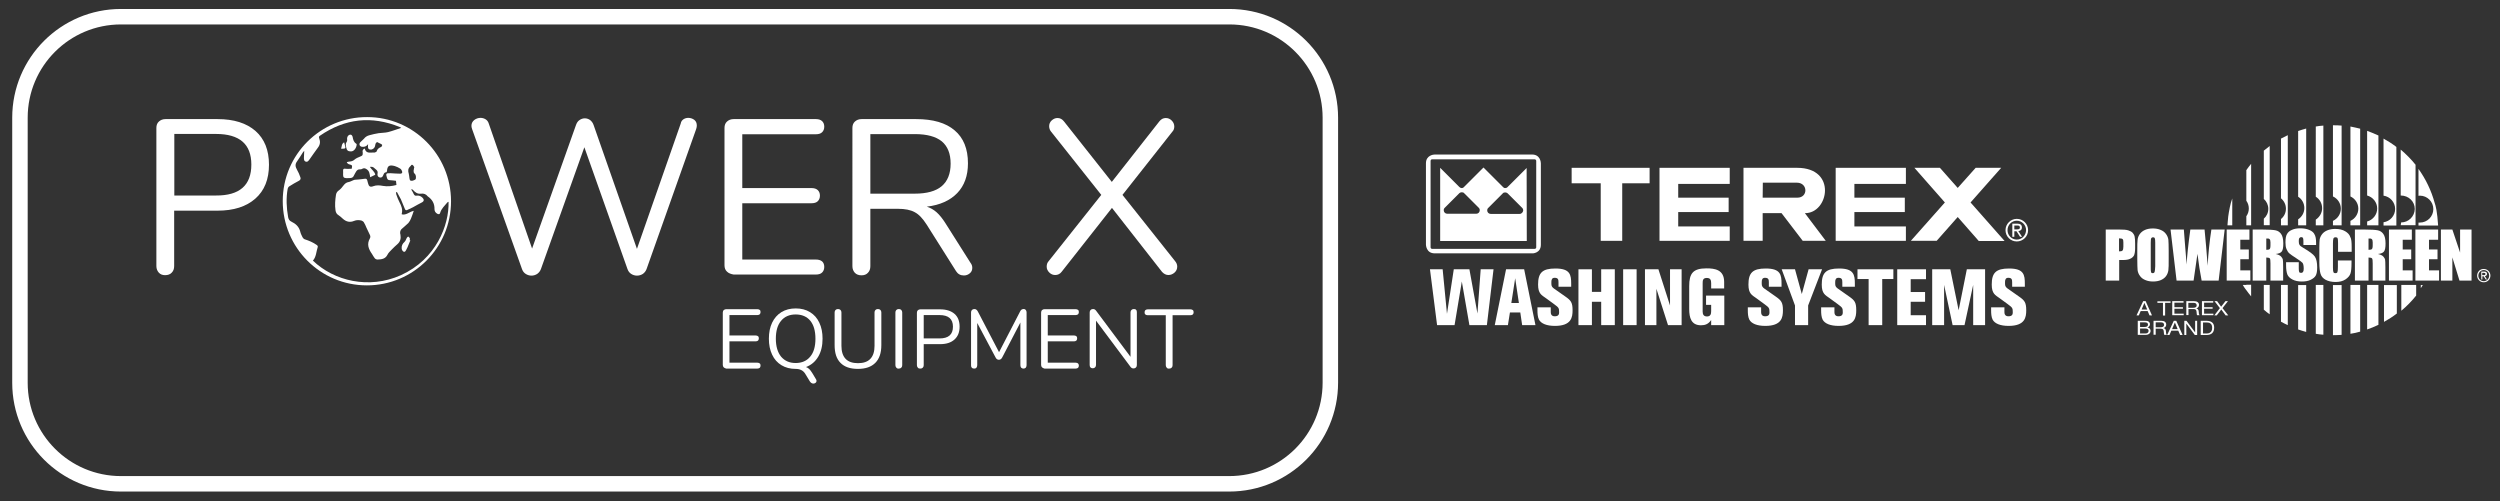 <?xml version="1.0" encoding="utf-8"?>
<!-- Generator: Adobe Illustrator 27.4.1, SVG Export Plug-In . SVG Version: 6.00 Build 0)  -->
<svg version="1.1" id="Layer_1" xmlns="http://www.w3.org/2000/svg" xmlns:xlink="http://www.w3.org/1999/xlink" x="0px" y="0px"
	 viewBox="0 0 1616.3 323.9" style="enable-background:new 0 0 1616.3 323.9;" xml:space="preserve">
<rect x="0" y="0" width="1616.3" height="323.9" fill="#333333" stroke="none"/>
<style type="text/css">
	.st0{fill:none;stroke:#FFFFFF;stroke-width:10;stroke-miterlimit:10;}
	.st1{fill:#FFFFFF;}
</style>
<path class="st0" d="M794.7,312.8H78.2c-36.1,0-65.3-29.3-65.3-65.3V76.1c0-36.1,29.3-65.3,65.3-65.3h716.6
	c36.1,0,65.3,29.3,65.3,65.3v171.3C860.1,283.6,830.8,312.8,794.7,312.8z"/>
<g>
	<path class="st1" d="M162.5,106.4c0-13.2-7.6-19.8-22.9-19.8h-26.9v39.8h26.9C154.9,126.5,162.5,119.8,162.5,106.4 M102.7,176.3
		c-1-1.1-1.6-2.5-1.6-4.3V82.7c0-1.7,0.5-3.1,1.6-4.1c1.1-1,2.5-1.6,4.3-1.6h33.7c10.5,0,18.7,2.6,24.5,7.7
		c5.8,5.1,8.7,12.4,8.7,21.8c0,9.4-2.9,16.7-8.8,21.9c-5.9,5.2-14,7.8-24.5,7.8h-28v35.8c0,1.8-0.5,3.2-1.6,4.3
		c-1,1.1-2.5,1.6-4.3,1.6C105.1,177.9,103.7,177.4,102.7,176.3"/>
	<path class="st1" d="M441.9,77.1c0.9-0.6,2-0.9,3.1-0.9c1.5,0,2.8,0.5,3.9,1.3c1.1,0.9,1.6,2.1,1.6,3.6c0,0.7-0.1,1.4-0.4,2.3
		l-32.1,90.6c-0.5,1.3-1.3,2.3-2.4,3.1c-1.1,0.7-2.4,1.1-3.8,1.1c-1.3,0-2.6-0.4-3.7-1.1c-1.1-0.7-1.9-1.7-2.4-3.1l-27.9-78.8
		l-28.1,78.8c-0.5,1.3-1.3,2.3-2.4,3.1c-1.1,0.7-2.4,1.1-3.7,1.1c-1.3,0-2.6-0.4-3.7-1.1c-1.1-0.7-1.9-1.7-2.4-3.1l-32.3-90.6
		c-0.3-0.8-0.4-1.5-0.4-2.1c0-1.5,0.6-2.7,1.8-3.7c1.2-0.9,2.5-1.4,4.1-1.4c1.1,0,2.2,0.3,3.2,0.9c1,0.6,1.7,1.5,2.1,2.8l28,80.8
		l28.4-79.9c0.5-1.4,1.2-2.5,2.3-3.2c1-0.7,2.2-1.1,3.4-1.1c1.2,0,2.4,0.4,3.4,1.1c1,0.8,1.8,1.8,2.3,3.3l28,80l28.3-81
		C440.3,78.6,441,77.7,441.9,77.1"/>
	<path class="st1" d="M470,175.6c-1.1-1-1.6-2.4-1.6-4.1V82.7c0-1.7,0.5-3.1,1.6-4.1c1.1-1,2.5-1.6,4.3-1.6h53.2c1.7,0,3,0.4,4,1.3
		c0.9,0.9,1.4,2,1.4,3.6s-0.5,2.7-1.4,3.6c-0.9,0.9-2.3,1.3-4,1.3h-47.6v34.8h44.8c1.7,0,3,0.4,4,1.3c0.9,0.9,1.4,2,1.4,3.6
		c0,1.5-0.5,2.7-1.4,3.6c-0.9,0.9-2.3,1.3-4,1.3h-44.8v36.4h47.6c1.7,0,3,0.4,4,1.2c0.9,0.8,1.4,2,1.4,3.6c0,1.5-0.5,2.7-1.4,3.6
		c-0.9,0.9-2.3,1.3-4,1.3h-53.2C472.6,177.2,471.1,176.7,470,175.6"/>
	<path class="st1" d="M591.4,125.2c7.8,0,13.6-1.6,17.4-4.8c3.8-3.2,5.8-8.1,5.8-14.6c0-6.4-1.9-11.2-5.7-14.4
		c-3.8-3.1-9.6-4.7-17.5-4.7h-28.7v38.5H591.4z M628.6,173.2c0,1.4-0.5,2.6-1.6,3.5c-1.1,0.9-2.3,1.4-3.8,1.4
		c-2.2,0-3.9-0.9-5.1-2.8l-19-30.1c-2.5-3.9-5-6.6-7.7-8c-2.7-1.5-6.3-2.2-10.8-2.2h-17.9v37.1c0,1.8-0.5,3.2-1.6,4.3
		c-1,1.1-2.4,1.6-4.1,1.6c-1.8,0-3.2-0.5-4.3-1.6c-1-1.1-1.6-2.5-1.6-4.3V82.7c0-1.7,0.5-3.1,1.6-4.1c1.1-1,2.5-1.6,4.3-1.6h35.3
		c10.9,0,19.2,2.4,24.9,7.3c5.7,4.8,8.6,11.9,8.6,21.3c0,8-2.3,14.4-6.9,19.2c-4.6,4.8-11.2,7.8-19.7,8.8c2.4,0.8,4.5,2,6.4,3.7
		c1.9,1.7,3.8,4.1,5.7,7.1l16.2,25.6C628.3,171,628.6,172.1,628.6,173.2"/>
	<path class="st1" d="M761.1,172.4c0,1.5-0.6,2.8-1.7,3.8c-1.1,1-2.5,1.6-4,1.6c-1.5,0-2.9-0.7-4.1-2l-32.4-41.4l-32.6,41.4
		c-1,1.3-2.4,2-4.1,2c-1.4,0-2.7-0.5-3.8-1.6c-1.1-1.1-1.7-2.3-1.7-3.8s0.4-2.6,1.3-3.6L712,126l-32.3-40.7c-0.9-1-1.4-2.3-1.4-3.7
		c0-1.4,0.5-2.7,1.6-3.7c1.1-1,2.3-1.6,3.8-1.6c1.6,0,3,0.7,4.1,2.1l31,39.2l30.8-39.2c1.1-1.4,2.5-2.1,4.1-2.1
		c1.4,0,2.7,0.5,3.8,1.6c1.1,1.1,1.7,2.4,1.7,3.9c0,1.3-0.4,2.5-1.3,3.4L725.7,126l34,42.8C760.6,169.9,761.1,171,761.1,172.4"/>
	<path class="st1" d="M467.9,237.5c-0.4-0.4-0.6-0.9-0.6-1.6v-33.8c0-0.6,0.2-1.2,0.6-1.6c0.4-0.4,1-0.6,1.6-0.6h20.2
		c0.6,0,1.2,0.2,1.5,0.5c0.4,0.3,0.5,0.8,0.5,1.4c0,0.6-0.2,1-0.5,1.4c-0.4,0.3-0.9,0.5-1.5,0.5h-18.1v13.2h17
		c0.6,0,1.2,0.2,1.5,0.5c0.4,0.3,0.5,0.8,0.5,1.4c0,0.6-0.2,1-0.5,1.4c-0.4,0.3-0.9,0.5-1.5,0.5h-17v13.8h18.1
		c0.6,0,1.2,0.2,1.5,0.5c0.4,0.3,0.5,0.8,0.5,1.4c0,0.6-0.2,1-0.5,1.4c-0.4,0.3-0.9,0.5-1.5,0.5h-20.2
		C468.8,238.1,468.3,237.9,467.9,237.5"/>
	<path class="st1" d="M505,230.6c2.3,2.7,5.4,4.1,9.4,4.1c4,0,7.2-1.4,9.4-4.1c2.3-2.7,3.4-6.6,3.4-11.6c0-5-1.1-8.9-3.3-11.6
		c-2.2-2.7-5.4-4.1-9.5-4.1c-4,0-7.2,1.4-9.4,4.1c-2.3,2.7-3.4,6.6-3.4,11.6C501.6,224,502.8,227.9,505,230.6 M527.5,245.1
		c0.3,0.4,0.4,0.8,0.4,1.2c0,0.5-0.2,0.9-0.6,1.2c-0.4,0.3-0.9,0.5-1.4,0.5c-0.9,0-1.7-0.5-2.3-1.4l-3.1-5.1c-1.3-2-3.3-3-6.1-3
		c-3.5,0-6.6-0.8-9.2-2.4c-2.6-1.6-4.6-3.8-6-6.8c-1.4-2.9-2.1-6.4-2.1-10.3c0-4,0.7-7.5,2.1-10.4c1.4-2.9,3.4-5.2,6-6.8
		c2.6-1.6,5.7-2.4,9.3-2.4c3.5,0,6.6,0.8,9.2,2.4c2.6,1.6,4.6,3.8,6,6.8c1.4,2.9,2.1,6.4,2.1,10.3c0,4.6-0.9,8.5-2.8,11.7
		c-1.9,3.2-4.5,5.4-7.9,6.7c0.8,0.3,1.5,0.7,2.1,1.3s1.2,1.4,1.9,2.5L527.5,245.1z"/>
	<path class="st1" d="M543.4,234.6c-2.6-2.6-3.8-6.4-3.8-11.5V202c0-0.7,0.2-1.2,0.6-1.6c0.4-0.4,0.9-0.6,1.6-0.6
		c0.6,0,1.2,0.2,1.6,0.6c0.4,0.4,0.6,1,0.6,1.6v21.6c0,3.7,0.9,6.5,2.7,8.4s4.5,2.8,8,2.8c3.5,0,6.2-0.9,8-2.8
		c1.8-1.9,2.7-4.7,2.7-8.4V202c0-0.7,0.2-1.2,0.6-1.6c0.4-0.4,0.9-0.6,1.6-0.6c0.7,0,1.2,0.2,1.6,0.6c0.4,0.4,0.6,1,0.6,1.6v21.2
		c0,5-1.3,8.8-3.9,11.4c-2.6,2.6-6.3,3.9-11.3,3.9C549.7,238.5,545.9,237.2,543.4,234.6"/>
	<path class="st1" d="M579.5,237.7c-0.4-0.4-0.6-1-0.6-1.6V202c0-0.7,0.2-1.2,0.6-1.6c0.4-0.4,0.9-0.6,1.6-0.6
		c0.7,0,1.2,0.2,1.6,0.6c0.4,0.4,0.6,1,0.6,1.6v34.1c0,0.7-0.2,1.2-0.6,1.6c-0.4,0.4-0.9,0.6-1.6,0.6
		C580.5,238.4,579.9,238.2,579.5,237.7"/>
	<path class="st1" d="M616.1,211.2c0-5-2.9-7.5-8.7-7.5h-10.2v15.1h10.2C613.2,218.8,616.1,216.3,616.1,211.2 M593.4,237.7
		c-0.4-0.4-0.6-1-0.6-1.6v-33.9c0-0.7,0.2-1.2,0.6-1.6c0.4-0.4,1-0.6,1.6-0.6h12.8c4,0,7.1,1,9.3,2.9c2.2,1.9,3.3,4.7,3.3,8.3
		s-1.1,6.3-3.3,8.3c-2.2,2-5.3,3-9.3,3h-10.6v13.6c0,0.7-0.2,1.2-0.6,1.6c-0.4,0.4-0.9,0.6-1.6,0.6S593.8,238.2,593.4,237.7"/>
	<path class="st1" d="M663.1,200.3c0.4,0.4,0.6,1,0.6,1.6v34.2c0,0.6-0.2,1.2-0.5,1.6c-0.4,0.4-0.9,0.6-1.5,0.6
		c-0.6,0-1.1-0.2-1.5-0.6c-0.3-0.4-0.5-0.9-0.5-1.6v-27.6l-11.7,22.5c-0.5,1-1.2,1.6-2.2,1.6c-0.9,0-1.7-0.5-2.2-1.6l-11.8-22.2
		v27.3c0,0.6-0.2,1.2-0.5,1.6c-0.3,0.4-0.8,0.6-1.5,0.6c-0.6,0-1.2-0.2-1.5-0.6c-0.4-0.4-0.5-0.9-0.5-1.6V202c0-0.7,0.2-1.2,0.6-1.6
		c0.4-0.4,0.9-0.6,1.6-0.6c0.9,0,1.6,0.5,2.2,1.6l13.7,26.3l13.6-26.3c0.3-0.6,0.6-1,0.9-1.2s0.8-0.4,1.2-0.4
		C662.1,199.7,662.7,199.9,663.1,200.3"/>
	<path class="st1" d="M673.7,237.5c-0.4-0.4-0.6-0.9-0.6-1.6v-33.8c0-0.6,0.2-1.2,0.6-1.6c0.4-0.4,1-0.6,1.6-0.6h20.2
		c0.6,0,1.2,0.2,1.5,0.5c0.4,0.3,0.5,0.8,0.5,1.4c0,0.6-0.2,1-0.5,1.4c-0.4,0.3-0.9,0.5-1.5,0.5h-18.1v13.2h17
		c0.6,0,1.2,0.2,1.5,0.5c0.4,0.3,0.5,0.8,0.5,1.4c0,0.6-0.2,1-0.5,1.4c-0.4,0.3-0.9,0.5-1.5,0.5h-17v13.8h18.1
		c0.6,0,1.2,0.2,1.5,0.5s0.5,0.8,0.5,1.4c0,0.6-0.2,1-0.5,1.4c-0.4,0.3-0.9,0.5-1.5,0.5h-20.2C674.7,238.1,674.1,237.9,673.7,237.5"
		/>
	<path class="st1" d="M734.5,200.3c0.4,0.4,0.5,1,0.5,1.6v34.1c0,0.7-0.2,1.2-0.6,1.6c-0.4,0.4-0.9,0.6-1.6,0.6
		c-0.7,0-1.3-0.3-1.8-0.9l-22.4-30v28.6c0,0.7-0.2,1.2-0.6,1.6c-0.4,0.4-0.9,0.6-1.5,0.6c-0.6,0-1.2-0.2-1.5-0.6
		c-0.4-0.4-0.5-1-0.5-1.6V202c0-0.7,0.2-1.2,0.6-1.6c0.4-0.4,0.9-0.6,1.6-0.6c0.7,0,1.3,0.3,1.8,0.9l22.4,30V202
		c0-0.7,0.2-1.2,0.6-1.6c0.4-0.4,0.9-0.6,1.5-0.6S734.2,199.9,734.5,200.3"/>
	<path class="st1" d="M754.3,237.7c-0.4-0.4-0.6-1-0.6-1.6v-32.3H742c-0.6,0-1.2-0.2-1.5-0.5c-0.4-0.3-0.5-0.8-0.5-1.4
		c0-0.6,0.2-1.1,0.5-1.4c0.4-0.3,0.9-0.5,1.5-0.5h27.7c0.6,0,1.2,0.2,1.5,0.5c0.4,0.3,0.5,0.8,0.5,1.4c0,0.6-0.2,1.1-0.5,1.4
		c-0.4,0.3-0.9,0.5-1.5,0.5h-11.6v32.3c0,0.7-0.2,1.2-0.6,1.6c-0.4,0.4-0.9,0.6-1.6,0.6C755.2,238.4,754.7,238.2,754.3,237.7"/>
	<path class="st1" d="M267.7,108.4c0.1-0.1,0.2-0.1,0.2-0.2c-0.3-0.5-0.6-1.2-1.1-1.5c-0.8-0.6-1,0.4-1.5,0.8c-1.6,1.4-1.6,3-1,4.9
		c0.2,0.9,0.3,1.8,0.4,2.7c0.2,1.6,0.6,2,2.2,1.7c0.7-0.2,1.8-0.7,1.9-1.1c0.2-1.2,0.3-2.6-0.9-3.6c-0.4-0.3-0.5-1.1-0.5-1.7
		C267.5,109.7,267.7,109,267.7,108.4 M235.8,96c0.8,3.4,3.4,2.6,5.7,2.6c0.3,0,0.6,0.1,0.8,0c0.4-0.2,1.1-0.4,1.2-0.7
		c0.4-1.6,1.5-2.3,2.9-2.9c0.3-0.1,0.7-0.8,0.7-1.2c0-0.3-0.6-0.6-0.9-0.8c-0.4-0.2-0.9-0.4-1.3-0.6c-0.4-0.2-0.9-0.6-1.2-0.5
		c-0.3,0.1-0.7,0.6-0.9,1c-0.2,0.6-0.2,1.2-0.4,1.8c-0.4,1.3-1.8,2.2-3.1,2c-1.2-0.2-1.5-0.8-1.4-2.6c0-0.2,0-0.4,0.1-0.9
		c-1.1,1.5-2.5,1.9-4,1.7c-1.5-0.2-2.1-1.7-1.1-2.9c0.7-0.8,1.7-1.5,2.4-2.3c0.9-1.2,2.1-1.9,3.6-2.3c1.9-0.5,3.9-1,5.9-1.3
		c2-0.3,4.1-0.2,6.1-0.7c2.8-0.7,5.6-1.8,8.4-2.7c0-0.1-0.1-0.2-0.1-0.2c-0.3-0.1-0.5-0.3-0.8-0.4c-18.2-7.4-35.3-5.5-51.5,5.6
		c-0.8,0.5-0.8,1-0.5,1.8c0.8,2.1,0.6,4.1-0.9,6c-1.8,2.4-3.5,4.9-5.2,7.3c-0.7,0.9-1.3,2.1-2.6,1.7c-1.3-0.4-1.2-1.7-1.2-2.8
		c0-1.3,0.1-2.7,0.2-4.2c-0.3,0.4-0.6,0.6-0.8,0.9c-1.3,2-2.5,4.1-3.9,6c-1.4,1.9-1,3.5,0,5.3c0.9,1.5,1.6,3.2,2.2,4.9
		c0.4,1,0,1.8-1,2.3c-2.1,1.1-4.2,2.3-6.2,3.6c-0.5,0.3-0.9,1-1,1.5c-1.1,6.2-0.8,12.3,0.3,18.5c0.3,1.3,0.8,2.2,2.1,2.8
		c2.7,1.3,4.9,3.2,5.7,6.4c0.3,1.3,0.9,2.5,1.5,3.7c0.3,0.5,0.8,1.1,1.4,1.3c2.8,0.9,5.4,2,7.8,3.7c0.5,0.4,0.8,0.7,0.6,1.4
		c-1,3-0.9,6.2-3.1,8.7c13.6,13.1,36.2,18.7,56.9,9.4c22.9-10.4,31.2-32.4,30.8-47.4c-0.1,0-0.3,0-0.4,0.1c-0.2,0.1-0.3,0.2-0.4,0.3
		c-1.7,2.1-3.8,3.9-4.6,6.6c-0.3,1.2-1,1.1-1.9,0.7c-1.2-0.7-1.8-1.7-1.8-3c0.1-3.5-1.4-6.2-4.3-8.2c-0.1,0-0.1-0.1-0.2-0.2
		c-1-1.3-2.5-1.8-4.1-1.6c-2.3,0.3-3.8-0.7-5.2-2.3c-0.2-0.3-0.6-0.4-0.9-0.6c-0.1,0.1-0.2,0.2-0.3,0.3c0.6,1,1.2,1.9,1.6,2.9
		c0.4,0.8,1,1.2,1.8,1c1.5-0.2,2.7,0.2,3.8,1.3c1.3,1.3,1.1,2.4-0.6,3.2c-1.9,0.9-3.6,2-5.5,3c-1.2,0.6-2.5,1.2-3.8,1.8
		c-0.7,0.3-1.1,0-1.4-0.6c-0.9-2.1-1.7-4.2-2.6-6.3c-0.8-1.6-1.7-3.2-2.6-4.8c-0.2,0.1-0.3,0.1-0.5,0.2c0,0.5-0.1,1,0.1,1.4
		c0.6,1.7,1.2,3.4,2,4.9c1.3,2.5,2.3,4.9,1.5,7.7c0,0.1,0.1,0.2,0.1,0.3c2.8,0.7,4.9-1.7,7.7-2.3c-0.7,1.9-1.1,3.5-1.8,5
		c-0.4,1-1,2.1-1.7,2.9c-1.4,1.4-3,2.6-4.5,4c-0.4,0.4-0.7,1.1-0.8,1.7c-0.1,0.6,0,1.3,0.2,1.9c0.4,2.4-0.1,4.4-1.9,6
		c-1.3,1.1-2.5,2.3-3.7,3.5c-1,1.1-2.2,2.1-2.8,3.4c-1.4,2.8-3.9,3-6.4,3.1c-0.6,0-1.4-0.3-1.8-0.8c-0.7-0.8-1.2-1.9-1.8-2.8
		c-2.2-3.1-3.5-6.3-1.4-10c0.6-1,0.3-1.9-0.2-2.8c-0.7-1.4-1.3-2.8-2-4.2c-0.5-1.2-1-2.4-1.7-3.5c-0.3-0.5-1-0.9-1.5-1.1
		c-1.6-0.4-3.2-0.4-4.7,0.2c-2.8,1.2-5.2,0.6-7.4-1.4c-0.9-0.8-1.8-1.7-2.8-2.3c-1.2-0.7-1.7-1.8-1.9-3.1c-0.5-3.4-0.2-6.7,0.3-10
		c0.2-1.3,0.9-2.3,2-3c0.6-0.4,1.1-1,1.6-1.5c1.3-1.5,2.2-3.4,4.6-3.8c1.1-0.2,2-0.8,3.1-1.2c0.4-0.2,0.9-0.3,1.4-0.3
		c1.4-0.1,2.8-0.2,4.2-0.4c3-0.3,3-0.9,3.8,2.6c0.5,2.1,1.4,2.8,3.4,2c2.1-0.8,4.2-0.6,6.3-0.2c2.9,0.5,5.8,0.2,8.7-0.6
		c-0.1-1-0.2-1.9-0.3-2.7c-1.4-0.1-2.7-0.4-3.9-0.4c-1.1,0-1.6-0.4-1.9-1.4c-0.9-3-0.7-3.2,2.5-3.1c2,0.1,4,0.3,6,0.3
		c1.2,0,1.6-0.6,1.2-1.7c-0.2-0.6-0.7-1.3-1.2-1.6c-1.1-0.7-2.2-1.2-3.4-1.6c-3.6-1-4.9-0.2-5.1,3.1c0,0.3-0.3,0.9-0.5,0.9
		c-1.2,0-1.5,0.8-1.9,1.8c-0.4,1.3-1.4,1.9-2.5,1.5c-1-0.3-1.5-1.3-1.2-2.6c0.2-1-0.1-1.7-0.8-2.3c-0.5-0.4-0.9-0.8-1.4-1.2
		c-0.8-0.8-1.7-0.8-2.8-0.7c1.2,1.9,3.2,3.1,3.5,5.1c-1.1,0.5-2.1,1-3.3,1.6c-0.1-0.8-0.2-1.6-0.4-2.3c-0.2-1.4-1-2.4-2.2-3.1
		c-1-0.6-1.8-0.5-2.8,0.1c-0.3,0.2-0.8,0.2-1.1,0.2c-1.1-0.1-1.9,0.4-2.5,1.3c-0.5,0.9-1.1,1.8-1.5,2.7c-0.4,1-1.1,1.5-2.2,1.6
		c-0.8,0-1.7,0.1-2.5,0.1c-1.9-0.1-2.3-0.6-2.3-2.4c0-0.8,0.1-1.6,0-2.4c0-1.1,0.3-1.5,1.5-1.3c1.4,0.2,2.8,0,4.1,0
		c0.4-2.3,0.4-2.3-1.8-2.9c-0.5-0.1-0.9-0.7-1.4-1c0.1-0.1,0.1-0.3,0.2-0.4c0.4-0.1,0.8-0.3,1.2-0.3c1.3-0.1,2.5-0.3,3.6-1.3
		c1-0.9,2.3-1.4,3.5-1.9c1.7-0.7,1.9-0.8,1.8-2.7C234.2,97.4,234.5,96.6,235.8,96 M291.6,130.1c0,30.1-24.4,54.4-54.4,54.4
		c-30.1,0-54.4-24.4-54.4-54.5c0-30.1,24.5-54.4,54.6-54.3C267.3,75.7,291.6,100.1,291.6,130.1"/>
	<path class="st1" d="M226.9,97.9c-2,0-2.7-0.7-3.1-2.7c-0.3-1.3-0.5-2.4,0.4-3.6c0.4-0.5,0.2-1.5,0.2-2.3c0.1-1.3,1.3-2.5,2.5-2.2
		c0.5,0.1,1,0.9,1.1,1.5c0.3,1.7,0.7,3.3,2.3,4.3c0.2,0.1,0.3,0.3,0.3,0.5C230.5,95.5,229,97.9,226.9,97.9"/>
	<path class="st1" d="M265.3,155.4c-0.4,1-0.8,2-1.2,2.9c-0.4,1-0.8,2.1-1.4,3.1c-0.4,0.7-0.8,1.8-1.8,1.3c-0.6-0.3-1.2-1.3-1.2-2
		c-0.2-1.7,0.5-3.2,1.9-4.4c0.7-0.6,0.9-1.7,1.4-2.5c0.2-0.4,0.6-0.6,0.9-0.9c0.3,0.3,0.8,0.6,1,1c0.2,0.4,0,0.9,0,1.4
		C265,155.3,265.2,155.4,265.3,155.4"/>
	<path class="st1" d="M222.5,92c0.3,1.1,0.6,2.1,0.8,3.1c0.1,0.3-0.2,0.9-0.4,0.9c-0.8,0.2-1.6,0.2-2.4,0.1
		C221.1,94.7,220.7,93,222.5,92"/>
</g>
<g>
	<path class="st1" d="M987,108.6l-12.3,12.3v0c-0.4,0.5-1,0.7-1.6,0.7c-0.6,0-1.1-0.3-1.5-0.8l-12.5-12.5l-12.5,12.5
		c-0.4,0.5-1,0.8-1.5,0.8c-0.6,0-1.2-0.3-1.6-0.7l-12.3-12.3l-0.1-0.1v47.3h26.3h3.5h26.2L987,108.6L987,108.6L987,108.6z
		 M954.4,138.2l-18.7,0c-1.3,0-2.3-1-2.3-2.3c0-0.5,0.1-0.9,0.4-1.3l9.8-9.8c0.4-0.3,0.9-0.5,1.5-0.5c0.7,0,1.2,0.2,1.6,0.7l9.6,9.6
		c0.3,0.4,0.4,0.8,0.4,1.3C956.7,137.2,955.7,138.2,954.4,138.2 M982.5,138.3l-18.7,0c-1.3,0-2.3-1-2.3-2.3c0-0.5,0.2-1,0.4-1.3
		l9.6-9.6c0.4-0.5,0.9-0.7,1.6-0.7c0.6,0,1.1,0.2,1.5,0.5l9.8,9.8c0.2,0.4,0.4,0.8,0.4,1.3C984.7,137.2,983.7,138.3,982.5,138.3"/>
	<polygon class="st1" points="1034.9,155.7 1034.9,118.5 1016.1,118.5 1016.1,108.5 1066.5,108.5 1066.5,118.5 1048.8,118.5 
		1048.8,155.7 1034.9,155.7 	"/>
	<polygon class="st1" points="1072.9,155.7 1072.9,108.5 1118.3,108.5 1118.3,118.9 1085,118.9 1085,127.8 1117.6,127.8 
		1117.6,137.1 1085,137.1 1085,146.4 1118.3,146.4 1118.3,155.7 1072.9,155.7 	"/>
	<polygon class="st1" points="1186.8,155.7 1186.8,108.5 1232.2,108.5 1232.2,118.9 1198.9,118.9 1198.9,127.8 1231.5,127.8 
		1231.5,137.1 1198.9,137.1 1198.9,146.4 1232.2,146.4 1232.2,155.7 1186.8,155.7 	"/>
	<polygon class="st1" points="1296,155.8 1274,130.9 1293.8,108.5 1277.3,108.5 1265.7,121.5 1254.2,108.5 1237.7,108.5 
		1257.4,130.9 1235.4,155.7 1252.1,155.7 1265.7,140.3 1279.3,155.8 1296,155.8 	"/>
	<path class="st1" d="M1139.7,118.1h22c7.2,0,7.4,9.7,0.3,9.7h-22.4L1139.7,118.1L1139.7,118.1z M1127.2,108.5v47.2h12.4v-17.9h12.2
		l13.7,17.9h14.9c0,0-13.7-18.1-13.5-17.9c15.3,0.3,21-29.3-5-29.3H1127.2L1127.2,108.5z"/>
	<path class="st1" d="M1301,153.1h1.3v-3.6h1.4l2.3,3.6h1.3l-2.4-3.7c1.3-0.1,2.3-0.8,2.3-2.3c0-1.7-1-2.5-2.9-2.5h-3.3V153.1
		L1301,153.1z M1302.3,148.4v-2.6h1.8c0.9,0,1.8,0.1,1.8,1.2c0,1.3-1,1.3-2.2,1.3H1302.3L1302.3,148.4z M1296.6,148.8
		c0,4,3.2,7.3,7.3,7.3c4,0,7.3-3.2,7.3-7.3c0-4-3.2-7.3-7.3-7.3C1299.9,141.5,1296.6,144.8,1296.6,148.8 M1303.9,154.9
		c-3.3,0-6-2.7-6-6.1c0-3.4,2.7-6.1,6-6.1c3.3,0,6,2.7,6,6.1C1309.8,152.2,1307.2,154.9,1303.9,154.9"/>
	<polygon class="st1" points="961.3,210.2 950,210.2 945.1,182 940.4,210.2 929.1,210.2 924.5,174.1 932.7,174.1 935.5,202.9 
		939.9,174.1 950,174.1 955.2,202.7 957.3,174.1 965.6,174.1 961.3,210.2 	"/>
	<path class="st1" d="M984.1,210.2l-1.2-8.2h-6.7l-1.3,8.2h-8.5l7.3-36.1h11.7l7.3,36.1H984.1L984.1,210.2z M979.6,179.9l-2.5,16
		h4.9L979.6,179.9L979.6,179.9z"/>
	<path class="st1" d="M1007.6,185.2v-2.6c0-1.8-0.2-3-2.5-3c-1.7,0-2.1,1.2-2.1,2.7v1.3c0,1.3,0.5,2.1,1.6,2.9l7.4,5.2
		c3.6,2.5,4.7,3.8,4.7,8.9c0,4.5-0.7,10.1-11.4,10.1c-5.4,0-8.9-1.5-10.3-4c-0.9-1.7-1-4.3-1-5.9v-2.1h8.6v2.9c0,0.8,0,2.9,2.6,2.9
		c2.5,0,2.8-1.4,2.8-2.5c0-2.9-0.2-3.1-3.3-5.4l-5.2-3.8c-2.8-2-5.1-2.9-5.1-8.8c0-7.6,2.7-10.4,11.2-10.4c9.6,0,10.2,4.1,10.2,9.9
		v1.9H1007.6L1007.6,185.2z"/>
	<polygon class="st1" points="1035.2,210.2 1035.2,195.1 1029.2,195.1 1029.2,210.2 1020.5,210.2 1020.5,174.1 1029.2,174.1 
		1029.2,188.7 1035.2,188.7 1035.2,174.1 1044,174.1 1044,210.2 1035.2,210.2 	"/>
	<polygon class="st1" points="1049.4,210.2 1049.4,174.1 1058.1,174.1 1058.1,210.2 1049.4,210.2 	"/>
	<polygon class="st1" points="1078.4,210.2 1070.9,186.7 1070.9,210.2 1063.5,210.2 1063.5,174.1 1072.2,174.1 1079.7,197.5 
		1079.7,174.1 1087.2,174.1 1087.2,210.2 1078.4,210.2 	"/>
	<path class="st1" d="M1106.3,210.2v-3.3c-1.8,2.6-3.8,3.4-6.6,3.4c-6.3,0-7.6-4.9-7.6-10.5V185c0-8.3,2.5-11.5,11.2-11.5
		c5.3,0,11.4,0.8,11.4,8.8v4.2h-8.4V183c0-1.9-0.5-3.3-2.8-3.3c-2.5,0-2.7,1.5-2.7,3.4v18.3c0,1.8,0.6,3.2,2.8,3.2
		c2.3,0,2.7-1.6,2.7-3.4v-4.1h-3.3v-6h11.8v19.1H1106.3L1106.3,210.2z"/>
	<path class="st1" d="M1143.6,185.2v-2.6c0-1.8-0.2-3-2.5-3c-1.7,0-2.1,1.2-2.1,2.7v1.3c0,1.3,0.5,2.1,1.6,2.9l7.4,5.2
		c3.6,2.5,4.7,3.8,4.7,8.9c0,4.5-0.7,10.1-11.4,10.1c-5.4,0-8.9-1.5-10.3-4c-0.9-1.7-1-4.3-1-5.9v-2.1h8.6v2.9c0,0.8,0,2.9,2.6,2.9
		c2.5,0,2.8-1.4,2.8-2.5c0-2.9-0.2-3.1-3.3-5.4l-5.2-3.8c-2.8-2-5.1-2.9-5.1-8.8c0-7.6,2.7-10.4,11.2-10.4c9.6,0,10.2,4.1,10.2,9.9
		v1.9H1143.6L1143.6,185.2z"/>
	<polygon class="st1" points="1169,197.5 1169,210.2 1160.5,210.2 1160.5,197.5 1151.9,174.1 1160.5,174.1 1164.9,190.1 
		1169.3,174.1 1178,174.1 1169,197.5 	"/>
	<path class="st1" d="M1191.1,185.2v-2.6c0-1.8-0.2-3-2.5-3c-1.7,0-2.1,1.2-2.1,2.7v1.3c0,1.3,0.5,2.1,1.6,2.9l7.4,5.2
		c3.6,2.5,4.6,3.8,4.6,8.9c0,4.5-0.7,10.1-11.4,10.1c-5.4,0-8.9-1.5-10.3-4c-0.9-1.7-1-4.3-1-5.9v-2.1h8.6v2.9c0,0.8,0,2.9,2.6,2.9
		c2.5,0,2.8-1.4,2.8-2.5c0-2.9-0.2-3.1-3.3-5.4l-5.2-3.8c-2.8-2-5.1-2.9-5.1-8.8c0-7.6,2.7-10.4,11.2-10.4c9.6,0,10.2,4.1,10.2,9.9
		v1.9H1191.1L1191.1,185.2z"/>
	<polygon class="st1" points="1216.9,180.4 1216.9,210.2 1208.1,210.2 1208.1,180.4 1200.9,180.4 1200.9,174.1 1224.1,174.1 
		1224.1,180.4 1216.9,180.4 	"/>
	<polygon class="st1" points="1226.6,210.2 1226.6,174.1 1245.2,174.1 1245.2,180.5 1235.3,180.5 1235.3,188.8 1244.6,188.8 
		1244.6,195.1 1235.3,195.1 1235.3,203.8 1245.2,203.8 1245.2,210.2 1226.6,210.2 	"/>
	<polygon class="st1" points="1275.7,210.2 1275.7,184.2 1270.1,210.2 1262.4,210.2 1256.9,184.2 1256.9,210.2 1249.2,210.2 
		1249.2,174.1 1260.9,174.1 1266.3,200.6 1271.6,174.1 1283.4,174.1 1283.4,210.2 1275.7,210.2 	"/>
	<path class="st1" d="M1300.9,185.2v-2.6c0-1.8-0.2-3-2.5-3c-1.7,0-2.1,1.2-2.1,2.7v1.3c0,1.3,0.5,2.1,1.6,2.9l7.4,5.2
		c3.6,2.5,4.7,3.8,4.7,8.9c0,4.5-0.7,10.1-11.4,10.1c-5.4,0-8.9-1.5-10.3-4c-0.9-1.7-1-4.3-1-5.9v-2.1h8.6v2.9c0,0.8,0,2.9,2.6,2.9
		c2.5,0,2.8-1.4,2.8-2.5c0-2.9-0.2-3.1-3.3-5.4l-5.2-3.8c-2.8-2-5.1-2.9-5.1-8.8c0-7.6,2.7-10.4,11.2-10.4c9.6,0,10.2,4.1,10.2,9.9
		v1.9H1300.9L1300.9,185.2z"/>
	<path class="st1" d="M996.2,158.2v-52.6c0-0.5-0.3-5.7-5.7-5.7h-62.9c-0.7,0-5.7,0.4-5.7,5.7v52.5c0,0,0,5.7,5.7,5.7h62.9
		C990.5,163.9,996.2,163.9,996.2,158.2z M993.2,159.9c0,0.6-0.5,1-1,1h-66.3c-0.6,0-1-0.5-1-1V104c0-0.6,0.5-1,1-1h66.3
		c0.5,0,1,0.5,1,1V159.9z"/>
</g>
<g>
	<path class="st1" d="M1370.1,181.4v-13.3h2.4c1.9,0,3.5-0.2,4.7-0.8c1.2-0.5,2-1.3,2.5-2.2c0.4-1,0.7-2.5,0.7-4.6v-2.9
		c0-2.1-0.1-3.6-0.3-4.6c-0.2-1-0.7-1.8-1.3-2.5c-0.7-0.7-1.6-1.2-2.9-1.6c-1.3-0.4-3.2-0.5-5.6-0.5h-8.9v33H1370.1z M1372.3,154.6
		c0.4,0.3,0.5,1.1,0.5,2.2v2.7c0,1.2-0.2,2-0.5,2.4c-0.3,0.4-0.9,0.6-1.7,0.6c-0.2,0-0.4,0-0.6,0v-8.4
		C1371.2,154.1,1372,154.3,1372.3,154.6z"/>
	<path class="st1" d="M1401.9,155c-0.2-1.4-0.7-2.6-1.6-3.8c-0.9-1.2-2-2-3.5-2.6c-1.4-0.6-3.1-0.9-4.9-0.9c-1.9,0-3.6,0.3-5,0.9
		c-1.4,0.6-2.6,1.5-3.4,2.6c-0.8,1.1-1.4,2.4-1.5,3.8c-0.2,1.4-0.2,3.7-0.2,7v5.6c0,3.4,0.1,5.8,0.2,7.1c0.2,1.4,0.7,2.6,1.6,3.8
		c0.9,1.2,2,2,3.5,2.6c1.4,0.6,3.1,0.9,4.9,0.9c1.9,0,3.6-0.3,5-0.9c1.4-0.6,2.6-1.5,3.4-2.6c0.8-1.1,1.3-2.4,1.5-3.8
		c0.2-1.4,0.2-3.7,0.2-7v-5.6C1402.1,158.7,1402,156.3,1401.9,155 M1393,175.8c-0.2,0.5-0.6,0.8-1.2,0.8c-0.6,0-1-0.2-1.1-0.7
		c-0.2-0.5-0.2-1.6-0.2-3.5v-15.4c0-1.7,0.1-2.7,0.4-3.1c0.2-0.3,0.6-0.5,1.1-0.5c0.5,0,0.9,0.2,1.1,0.6c0.2,0.4,0.3,1.4,0.3,2.9
		v15.2C1393.3,174,1393.2,175.2,1393,175.8z"/>
	<path class="st1" d="M1429.7,148.4h8.6l-3.9,33h-11c-1-5.1-1.9-10.8-2.7-17.3c-0.4,2.8-1.2,8.5-2.5,17.3h-11l-3.9-33h8.6l0.9,11.5
		l0.9,11.1c0.3-5.7,1.1-13.3,2.4-22.6h9.2c0.1,1,0.4,4.6,1,10.9l1,12.5C1427.7,163.9,1428.5,156.1,1429.7,148.4"/>
	<polygon class="st1" points="1439.6,181.4 1439.6,148.4 1454.3,148.4 1454.3,155 1448.4,155 1448.4,161.3 1453.9,161.3 
		1453.9,167.6 1448.4,167.6 1448.4,174.8 1454.9,174.8 1454.9,181.4 	"/>
	<path class="st1" d="M1465.2,181.4v-14.9c1.2,0,2,0.2,2.3,0.6c0.3,0.4,0.4,1.5,0.4,3.3v11h8.2v-8.7c0-2.7-0.1-4.3-0.2-4.9
		c-0.1-0.6-0.5-1.2-1.1-1.9c-0.6-0.7-1.8-1.3-3.5-1.7c1.9-0.2,3.2-0.7,3.9-1.6c0.7-0.9,1-2.6,1-5.2c0-2.8-0.5-4.9-1.4-6.1
		c-0.9-1.3-2.1-2.1-3.6-2.4c-1.5-0.3-4.3-0.5-8.5-0.5h-6.3v33H1465.2z M1467.3,154.6c0.4,0.3,0.6,1,0.6,2.1v1.8
		c0,1.5-0.2,2.3-0.6,2.6c-0.4,0.3-1.1,0.4-2.1,0.4v-7.3C1466.2,154.1,1466.9,154.2,1467.3,154.6z"/>
	<path class="st1" d="M1497.4,157.1v1.3h-8.2V156c0-1.1-0.1-1.9-0.3-2.2c-0.2-0.3-0.6-0.5-1.1-0.5c-0.5,0-0.9,0.2-1.2,0.6
		c-0.3,0.4-0.4,1.1-0.4,1.9c0,1.1,0.1,1.9,0.5,2.5c0.3,0.6,1.1,1.2,2.5,2c3.9,2.3,6.4,4.1,7.4,5.6c1,1.5,1.5,3.8,1.5,7
		c0,2.4-0.3,4.1-0.9,5.2c-0.6,1.1-1.7,2-3.3,2.8c-1.6,0.8-3.5,1.1-5.7,1.1c-2.4,0-4.4-0.4-6.1-1.3c-1.7-0.9-2.8-2-3.3-3.3
		c-0.5-1.4-0.8-3.3-0.8-5.7v-2.2h8.2v4c0,1.2,0.1,2,0.3,2.4c0.2,0.4,0.6,0.5,1.2,0.5c0.6,0,1-0.2,1.3-0.7c0.3-0.5,0.4-1.1,0.4-2
		c0-1.9-0.3-3.2-0.8-3.8c-0.6-0.6-1.9-1.6-4.1-3c-2.2-1.4-3.6-2.4-4.4-3.1c-0.7-0.6-1.3-1.5-1.8-2.7c-0.5-1.1-0.7-2.6-0.7-4.3
		c0-2.5,0.3-4.4,1-5.5c0.7-1.2,1.7-2.1,3.2-2.7c1.5-0.7,3.3-1,5.4-1c2.3,0,4.3,0.4,5.9,1.1c1.6,0.7,2.7,1.6,3.2,2.7
		C1497.1,152.6,1497.4,154.5,1497.4,157.1"/>
	<path class="st1" d="M1520.4,159.7v3.1h-8.8v-5.7c0-1.7-0.1-2.7-0.3-3.1c-0.2-0.4-0.6-0.6-1.3-0.6c-0.7,0-1.2,0.3-1.4,0.8
		c-0.2,0.5-0.3,1.6-0.3,3.3v15.3c0,1.6,0.1,2.7,0.3,3.1c0.2,0.5,0.6,0.7,1.3,0.7c0.7,0,1.1-0.2,1.3-0.7c0.2-0.5,0.3-1.6,0.3-3.4
		v-4.1h8.8v1.3c0,3.4-0.2,5.8-0.7,7.2c-0.5,1.4-1.6,2.7-3.3,3.8c-1.7,1.1-3.8,1.6-6.3,1.6c-2.6,0-4.7-0.5-6.4-1.4
		c-1.7-0.9-2.8-2.2-3.3-3.8c-0.5-1.6-0.8-4-0.8-7.3v-9.6c0-2.4,0.1-4.2,0.2-5.3c0.2-1.2,0.7-2.3,1.5-3.4c0.8-1.1,2-2,3.5-2.6
		c1.5-0.6,3.2-0.9,5.1-0.9c2.6,0,4.7,0.5,6.4,1.5c1.7,1,2.8,2.2,3.3,3.7C1520.2,154.3,1520.4,156.6,1520.4,159.7"/>
	<path class="st1" d="M1531.3,181.4v-14.9c1.2,0,2,0.2,2.3,0.6c0.3,0.4,0.4,1.5,0.4,3.3v11h8.2v-8.7c0-2.7-0.1-4.3-0.2-4.9
		c-0.1-0.6-0.5-1.2-1.1-1.9c-0.6-0.7-1.8-1.3-3.5-1.7c1.9-0.2,3.2-0.7,3.9-1.6c0.7-0.9,1-2.6,1-5.2c0-2.8-0.5-4.9-1.4-6.1
		c-0.9-1.3-2.1-2.1-3.6-2.4c-1.5-0.3-4.3-0.5-8.5-0.5h-6.3v33H1531.3z M1533.4,154.6c0.4,0.3,0.6,1,0.6,2.1v1.8
		c0,1.5-0.2,2.3-0.6,2.6c-0.4,0.3-1.1,0.4-2.1,0.4v-7.3C1532.3,154.1,1533,154.2,1533.4,154.6z"/>
	<polygon class="st1" points="1544.5,181.4 1544.5,148.4 1559.3,148.4 1559.3,155 1553.4,155 1553.4,161.3 1558.9,161.3 
		1558.9,167.6 1553.4,167.6 1553.4,174.8 1559.8,174.8 1559.8,181.4 	"/>
	<polygon class="st1" points="1561.6,181.4 1561.6,148.4 1576.3,148.4 1576.3,155 1570.4,155 1570.4,161.3 1575.9,161.3 
		1575.9,167.6 1570.4,167.6 1570.4,174.8 1576.9,174.8 1576.9,181.4 	"/>
	<polygon class="st1" points="1590.5,148.4 1597.9,148.4 1597.9,181.4 1590.1,181.4 1585.5,166.4 1585.5,181.4 1578.1,181.4 
		1578.1,148.4 1585.5,148.4 1590.5,163.3 	"/>
	<path class="st1" d="M1530.4,213c2.5-0.9,4.9-1.8,7.3-3v-25.8h-7.3V213z M1519.6,127c3,1.4,5.1,4.4,5.1,7.9c0,3.5-2.1,6.5-5.1,7.9
		v2.9h6.3V83.2c-2.1-0.5-4.2-1-6.3-1.4V127z M1497.2,127.2c2.5,1.5,4.1,4.3,4.1,7.4c0,3.1-1.7,5.8-4.1,7.4v3.7h4.9V81.2
		c-1.7,0.1-3.3,0.3-4.9,0.6V127.2z M1508.3,127c3,1.4,5.1,4.4,5.1,7.9c0,3.5-2.1,6.5-5.1,7.9v2.9h5.6V81.2c-1.9-0.2-3.7-0.2-5.6-0.2
		V127z M1508.3,216.7c1.9,0,3.8-0.1,5.6-0.2v-32.2h-5.6V216.7z M1519.6,215.8c2.1-0.3,4.3-0.8,6.3-1.4v-30.2h-6.3V215.8z
		 M1552.5,200.9c3.5-2.9,6.7-6.2,9.6-9.8v-6.9h-9.6V200.9z M1565.1,186.3c0.5-0.7,0.9-1.3,1.3-2h-1.3V186.3z M1549.3,95
		c-2.6-2-5.4-3.8-8.3-5.4v36.9c4.2,0.6,7.5,4.2,7.5,8.6c0,4.4-3.3,8-7.5,8.6v2.1h8.3V95z M1530.4,126.4c3.7,1,6.5,4.4,6.5,8.4
		c0,4-2.8,7.4-6.5,8.4v2.5h7.3V87.6c-2.4-1.1-4.8-2.1-7.3-3V126.4z M1541.3,208.1c2.9-1.6,5.7-3.4,8.3-5.4v-18.4h-8.3V208.1z
		 M1552.4,143.8l-0.3,1.8h9.6v-39.1c-2.9-3.6-6.1-6.8-9.6-9.8v29.7c5.2,0,9.1,3.9,9.1,8.7C1561.1,139.9,1557.2,143.8,1552.4,143.8z
		 M1452.3,184.2h-2.3l0.4,0.7l0.5,0.8l0.7,1l0.6,0.8l0.1,0.1c1,1.4,2,2.7,3.1,4v-7.5H1452.3z M1452.3,129.8c1,1.4,1.6,3.1,1.6,5
		c0,1.9-0.6,3.6-1.6,5v5.9h3.1v-39.8c-1.1,1.3-2.1,2.7-3.1,4.1V129.8z M1497.2,215.8c1.6,0.3,3.3,0.5,4.9,0.6v-32.2h-4.9V215.8z
		 M1575.8,140l-0.6-4.3l-0.6-2.8l-0.5-1.6v0c-2.2-8.1-5.8-15.5-10.5-22.1v17.4c0.3,0,0.6-0.1,0.9-0.1c4.8,0,8.7,3.9,8.7,8.7
		c0,4.8-3.9,8.7-8.7,8.7c-0.3,0-0.6,0-0.9,0v1.9h12.7L1575.8,140z M1463.6,200.2c1.2,1.1,2.5,2.1,3.8,3v-19h-3.8V200.2z
		 M1441.6,134.1l-0.6,3.2l-0.4,2.6l-0.3,3.2l-0.2,2.6h1.6h1.5v-17.4C1442.5,130.2,1442,132.1,1441.6,134.1L1441.6,134.1z
		 M1463.6,128.6c1.8,1.6,2.9,3.9,2.9,6.4c0,2.6-1.1,4.8-2.9,6.4v4.2h3.8V94.4c-1.3,1-2.6,2-3.8,3V128.6z M1485.8,213
		c1.7,0.6,3.4,1.1,5.2,1.6v-30.3h-5.2V213z M1485.8,127.2c2.4,1.5,4,4.2,4,7.3c0,3.1-1.6,5.7-4,7.3v3.9h5.2V83.1
		c-1.8,0.5-3.5,1-5.2,1.6V127.2z M1474.7,128.2c1.9,1.6,3.2,4,3.2,6.7c0,2.7-1.2,5.1-3.2,6.7v4.1h4.4V87.4c-1.5,0.7-2.9,1.4-4.4,2.2
		V128.2z M1474.7,208c1.4,0.8,2.9,1.5,4.4,2.2v-26h-4.4V208z"/>
	<path class="st1" d="M1605.8,181.8c-2,0-3.5-1.6-3.5-3.6c0-2,1.6-3.6,3.5-3.6c2,0,3.5,1.6,3.5,3.6
		C1609.3,180.2,1607.7,181.8,1605.8,181.8z M1601.5,178.2c0,2.4,1.9,4.3,4.3,4.3c2.4,0,4.3-1.9,4.3-4.3c0-2.4-1.9-4.3-4.3-4.3
		C1603.4,173.8,1601.5,175.8,1601.5,178.2z M1604.8,177.9v-1.5h1c0.5,0,1.1,0.1,1.1,0.7c0,0.8-0.6,0.8-1.3,0.8H1604.8z
		 M1604.1,180.7h0.8v-2.1h0.8l1.4,2.1h0.8l-1.4-2.2c0.8-0.1,1.4-0.5,1.4-1.4c0-1-0.6-1.5-1.7-1.5h-2V180.7z"/>
	<g>
		<path class="st1" d="M1385.6,194.7h1.6l4.1,9.2h-1.6l-1.2-2.8h-4.5l-1.2,2.8h-1.5L1385.6,194.7z M1384.6,200.1h3.6l-1.8-4.3h0
			L1384.6,200.1z"/>
		<path class="st1" d="M1398.3,195.8h-3.5v-1h8.5v1h-3.5v8.2h-1.4V195.8z"/>
		<path class="st1" d="M1404.4,194.7h7.3v1h-5.9v2.9h5.5v1h-5.5v3.2h6v1h-7.4V194.7z"/>
		<path class="st1" d="M1413.5,194.7h5c2,0,3.2,0.9,3.2,2.4c0,1.1-0.6,2-1.8,2.3v0c1.2,0.2,1.5,1,1.6,1.9c0.1,0.9,0,1.9,0.6,2.5
			h-1.6c-0.4-0.4-0.2-1.4-0.4-2.3c-0.1-0.9-0.4-1.7-1.8-1.7h-3.4v3.9h-1.4V194.7z M1417.8,199c1.3,0,2.4-0.3,2.4-1.6
			c0-0.9-0.6-1.6-1.9-1.6h-3.5v3.2H1417.8z"/>
		<path class="st1" d="M1423.6,194.7h7.3v1h-5.9v2.9h5.5v1h-5.5v3.2h6v1h-7.4V194.7z"/>
		<path class="st1" d="M1435.2,199.2l-3.5-4.5h1.7l2.6,3.6l2.8-3.6h1.6l-3.5,4.5l3.7,4.7h-1.7l-2.8-3.8l-2.9,3.8h-1.6L1435.2,199.2z
			"/>
		<path class="st1" d="M1382.2,207.4h3.8c0.9,0,2.2,0,2.8,0.3c0.7,0.4,1.2,1,1.2,1.9c0,1-0.6,1.7-1.6,2.1v0c1.3,0.2,2,1.1,2,2.2
			c0,1.4-1.1,2.6-3.2,2.6h-5.1V207.4z M1383.6,211.4h2.8c1.6,0,2.3-0.5,2.3-1.5c0-1.3-1-1.5-2.3-1.5h-2.8V211.4z M1383.6,215.6h3.5
			c1.2,0,2-0.6,2-1.7c0-1.2-1.1-1.5-2.3-1.5h-3.2V215.6z"/>
		<path class="st1" d="M1392.3,207.4h5c2,0,3.2,0.9,3.2,2.4c0,1.1-0.6,2-1.8,2.3v0c1.2,0.2,1.5,1,1.6,1.9c0.1,0.9,0,1.9,0.6,2.5
			h-1.6c-0.4-0.4-0.2-1.4-0.4-2.3c-0.1-0.9-0.4-1.7-1.8-1.7h-3.4v3.9h-1.4V207.4z M1396.7,211.6c1.3,0,2.4-0.3,2.4-1.6
			c0-0.9-0.6-1.6-1.9-1.6h-3.5v3.2H1396.7z"/>
		<path class="st1" d="M1405.4,207.4h1.6l4.1,9.2h-1.6l-1.2-2.8h-4.5l-1.2,2.8h-1.5L1405.4,207.4z M1404.3,212.8h3.6l-1.8-4.3h0
			L1404.3,212.8z"/>
		<path class="st1" d="M1412.1,207.4h1.5l5.6,7.5h0v-7.5h1.3v9.2h-1.5l-5.5-7.4h0v7.4h-1.3V207.4z"/>
		<path class="st1" d="M1422.8,207.4h3.6c3.3,0,5.1,1.4,5.1,4.4c0,3.1-1.6,4.8-5.1,4.8h-3.6V207.4z M1424.3,215.6h2.3
			c1,0,3.6-0.2,3.6-3.6c0-2.2-0.9-3.5-3.5-3.5h-2.4V215.6z"/>
	</g>
</g>
</svg>
